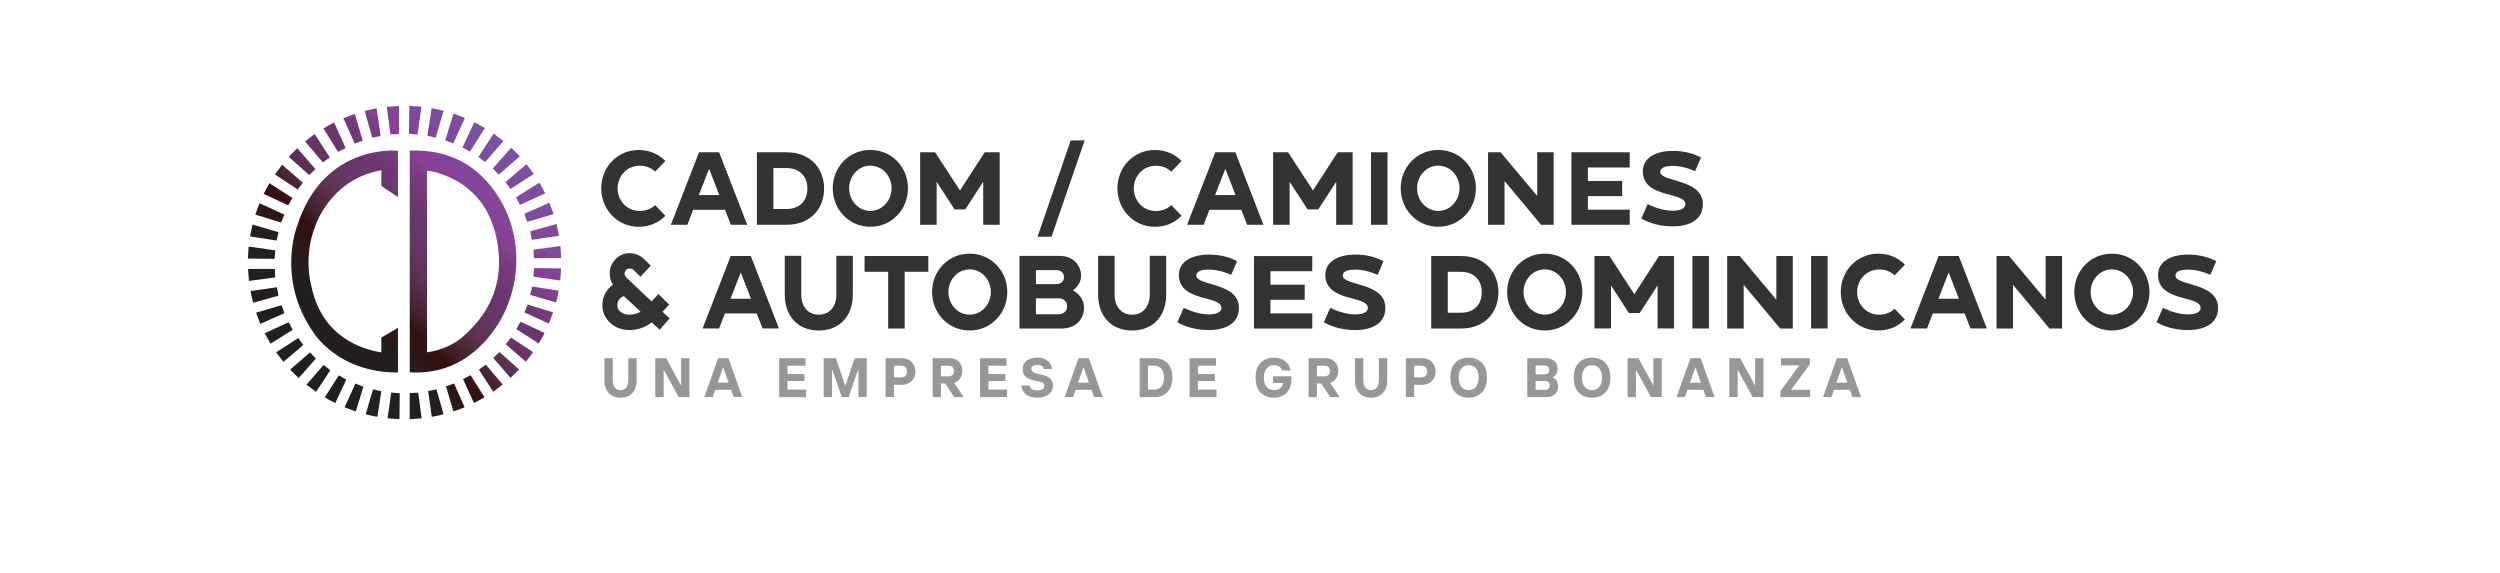 <?xml version="1.0" encoding="UTF-8"?>
<svg xmlns="http://www.w3.org/2000/svg" xmlns:xlink="http://www.w3.org/1999/xlink" version="1.1" id="Layer_1" x="0px" y="0px" viewBox="0 0 572.41 131.24" style="enable-background:new 0 0 572.41 131.24;" xml:space="preserve">
<style type="text/css">
	.st0{fill:#989798;}
	.st1{fill:url(#SVGID_1_);}
	.st2{fill:#333333;}
</style>
<g>
	<path class="st0" d="M138.39,87.11v-5.09h1.91v5.09c0,1.48,0.75,2.23,1.78,2.23s1.78-0.75,1.78-2.23v-5.09h1.91v5.09   c0,2.49-1.45,3.94-3.69,3.94C139.84,91.05,138.39,89.6,138.39,87.11z"></path>
	<path class="st0" d="M150.04,90.92v-8.91h2.48l3.37,6.17h0.06v-6.17h1.91v8.91h-2.48l-3.37-6.17h-0.06v6.17H150.04z"></path>
	<path class="st0" d="M167.98,90.92l-0.57-1.65h-3.66l-0.57,1.65h-1.93l3.18-8.91h2.35l3.18,8.91H167.98z M164.31,87.62h2.51   l-1.22-3.5h-0.06L164.31,87.62z"></path>
	<path class="st0" d="M180.32,89.21h4.26v1.72h-6.17v-8.91h6.04v1.72h-4.13v1.91h3.88v1.59h-3.88V89.21z"></path>
	<path class="st0" d="M188.59,90.92v-8.91h2.8l2.11,6.21h0.08l2.11-6.21h2.76v8.91h-1.91v-6.3h-0.06l-2.16,6.3h-1.59l-2.16-6.3   h-0.06v6.3H188.59z"></path>
	<path class="st0" d="M202.78,90.92v-8.91h3.69c1.84,0,3.12,1.27,3.12,3.05c0,1.78-1.27,3.05-3.12,3.05h-1.78v2.8H202.78z    M204.69,86.41h1.59c0.89,0,1.4-0.51,1.4-1.34c0-0.83-0.51-1.34-1.4-1.34h-1.59V86.41z"></path>
	<path class="st0" d="M220.66,90.92h-2.16l-2.07-3.12h-0.98v3.12h-1.91v-8.91h3.82c1.78,0,2.99,1.15,2.99,2.93   c0,1.46-0.9,2.42-1.87,2.75L220.66,90.92z M215.44,83.74v2.42h1.78c0.7,0,1.21-0.44,1.21-1.21c0-0.76-0.51-1.21-1.21-1.21H215.44z"></path>
	<path class="st0" d="M226.32,89.21h4.26v1.72h-6.17v-8.91h6.04v1.72h-4.13v1.91h3.88v1.59h-3.88V89.21z"></path>
	<path class="st0" d="M233.83,88.25h1.91c0.13,0.7,0.76,1.14,1.72,1.14c1.21,0,1.65-0.45,1.65-1.08c0-1.78-4.96-0.25-4.96-3.82   c0-1.72,1.46-2.61,3.31-2.61c2.16,0,3.24,1.13,3.44,2.61h-1.91c-0.13-0.57-0.64-0.95-1.46-0.95c-0.95,0-1.4,0.45-1.4,0.95   c0,1.84,4.96,0.44,4.96,3.82c0,1.53-1.27,2.74-3.63,2.74C235.48,91.05,234.02,90.1,233.83,88.25z"></path>
	<path class="st0" d="M250.5,90.92l-0.57-1.65h-3.66l-0.57,1.65h-1.93l3.18-8.91h2.35l3.18,8.91H250.5z M246.83,87.62h2.51   l-1.22-3.5h-0.06L246.83,87.62z"></path>
	<path class="st0" d="M260.93,90.92v-8.91h3.44c2.48,0,4.07,1.65,4.07,4.45c0,2.8-1.59,4.45-4.07,4.45H260.93z M262.84,89.21h1.46   c1.21,0,2.23-0.89,2.23-2.74c0-1.84-1.02-2.74-2.23-2.74h-1.46V89.21z"></path>
	<path class="st0" d="M274.29,89.21h4.26v1.72h-6.17v-8.91h6.04v1.72h-4.13v1.91h3.88v1.59h-3.88V89.21z"></path>
	<path class="st0" d="M287.47,86.47c0-2.93,1.65-4.58,4.2-4.58c2.23,0,3.44,1.21,3.88,2.93h-1.97c-0.32-0.7-0.83-1.21-1.91-1.21   c-1.34,0-2.29,0.95-2.29,2.86c0,1.91,0.95,2.86,2.35,2.86c1.12,0,1.91-0.65,2.07-1.65h-2.33v-1.53h4.2v0.7   c0,2.54-1.46,4.2-4.01,4.2C289.12,91.05,287.47,89.4,287.47,86.47z"></path>
	<path class="st0" d="M306.74,90.92h-2.16l-2.07-3.12h-0.98v3.12h-1.91v-8.91h3.82c1.78,0,2.99,1.15,2.99,2.93   c0,1.46-0.9,2.42-1.87,2.75L306.74,90.92z M301.53,83.74v2.42h1.78c0.7,0,1.21-0.44,1.21-1.21c0-0.76-0.51-1.21-1.21-1.21H301.53z"></path>
	<path class="st0" d="M310.24,87.11v-5.09h1.91v5.09c0,1.48,0.75,2.23,1.78,2.23s1.78-0.75,1.78-2.23v-5.09h1.91v5.09   c0,2.49-1.45,3.94-3.69,3.94S310.24,89.6,310.24,87.11z"></path>
	<path class="st0" d="M321.89,90.92v-8.91h3.69c1.84,0,3.12,1.27,3.12,3.05c0,1.78-1.27,3.05-3.12,3.05h-1.78v2.8H321.89z    M323.79,86.41h1.59c0.89,0,1.4-0.51,1.4-1.34c0-0.83-0.51-1.34-1.4-1.34h-1.59V86.41z"></path>
	<path class="st0" d="M332.07,86.47c0-2.93,1.65-4.58,4.2-4.58s4.2,1.65,4.2,4.58c0,2.93-1.65,4.58-4.2,4.58   S332.07,89.4,332.07,86.47z M338.56,86.47c0-1.91-0.95-2.86-2.29-2.86c-1.34,0-2.29,0.95-2.29,2.86c0,1.91,0.95,2.86,2.29,2.86   C337.6,89.33,338.56,88.38,338.56,86.47z"></path>
	<path class="st0" d="M349.69,90.92v-8.91h4.2c1.78,0,2.74,0.95,2.74,2.48c0,0.89-0.51,1.59-1.14,1.91c0.7,0.32,1.27,1.02,1.27,2.04   c0,1.53-0.95,2.48-2.74,2.48H349.69z M351.6,85.71h2.04c0.7,0,1.08-0.38,1.08-1.02c0-0.64-0.38-1.02-1.08-1.02h-2.04V85.71z    M351.6,89.27h2.16c0.7,0,1.08-0.38,1.08-1.02c0-0.64-0.38-1.02-1.08-1.02h-2.16V89.27z"></path>
	<path class="st0" d="M360.32,86.47c0-2.93,1.65-4.58,4.2-4.58s4.2,1.65,4.2,4.58c0,2.93-1.65,4.58-4.2,4.58   S360.32,89.4,360.32,86.47z M366.8,86.47c0-1.91-0.95-2.86-2.29-2.86c-1.34,0-2.29,0.95-2.29,2.86c0,1.91,0.95,2.86,2.29,2.86   C365.85,89.33,366.8,88.38,366.8,86.47z"></path>
	<path class="st0" d="M372.66,90.92v-8.91h2.48l3.37,6.17h0.06v-6.17h1.91v8.91H378l-3.37-6.17h-0.06v6.17H372.66z"></path>
	<path class="st0" d="M390.6,90.92l-0.57-1.65h-3.66l-0.57,1.65h-1.93l3.18-8.91h2.35l3.18,8.91H390.6z M386.94,87.62h2.51   l-1.22-3.5h-0.06L386.94,87.62z"></path>
	<path class="st0" d="M395.95,90.92v-8.91h2.48l3.37,6.17h0.06v-6.17h1.91v8.91h-2.48l-3.37-6.17h-0.06v6.17H395.95z"></path>
	<path class="st0" d="M407.65,90.92v-1.4l4.33-5.85h-4.2v-1.65h6.62v1.4l-4.33,5.85h4.39v1.65H407.65z"></path>
	<path class="st0" d="M424.13,90.92l-0.57-1.65h-3.66l-0.57,1.65h-1.93l3.18-8.91h2.35l3.18,8.91H424.13z M420.47,87.62h2.51   l-1.22-3.5h-0.06L420.47,87.62z"></path>
</g>
<linearGradient id="SVGID_1_" gradientUnits="userSpaceOnUse" x1="117.97" y1="34.742" x2="67.248" y2="85.464">
	<stop offset="0" style="stop-color:#7953A2"></stop>
	<stop offset="0.227" style="stop-color:#874096"></stop>
	<stop offset="0.264" style="stop-color:#7C3C85"></stop>
	<stop offset="0.317" style="stop-color:#713976"></stop>
	<stop offset="0.363" style="stop-color:#6A376D"></stop>
	<stop offset="0.397" style="stop-color:#673769"></stop>
	<stop offset="0.429" style="stop-color:#663666"></stop>
	<stop offset="0.468" style="stop-color:#62345E"></stop>
	<stop offset="0.51" style="stop-color:#5B2F50"></stop>
	<stop offset="0.554" style="stop-color:#4F283D"></stop>
	<stop offset="0.6" style="stop-color:#401D26"></stop>
	<stop offset="0.63" style="stop-color:#321111"></stop>
	<stop offset="0.663" style="stop-color:#301414"></stop>
	<stop offset="0.711" style="stop-color:#2A1A1A"></stop>
	<stop offset="0.745" style="stop-color:#231F20"></stop>
</linearGradient>
<path class="st1" d="M114.21,45.2c-4.64-7.43-11.46-11.04-20.39-10.73v50.77c0.2,0.02,0.33,0.04,0.47,0.04  c6.87,0.25,12.51-2.33,17.03-7.42C119.26,68.91,120.53,55.33,114.21,45.2z M106.06,77.02c-1.99,1.73-4.35,2.82-6.93,3.41  c-0.41,0.09-0.83,0.14-1.36,0.23v-41.6c0.86,0.17,1.67,0.27,2.43,0.51c7.31,2.24,11.76,7.29,13.4,14.59  C115.63,63.16,113.09,70.9,106.06,77.02z M64.59,37.71l-1.65,2.23l5.21,3.44l1.21-1.54L64.59,37.71z M61.68,41.94l-1.32,2.44  l5.63,2.64l0.98-1.69L61.68,41.94z M59.41,46.53l-0.95,2.61l5.91,1.81l0.73-1.82L59.41,46.53z M57.81,51.41l-0.56,2.71l6.07,0.95  l0.46-1.9L57.81,51.41z M56.93,56.45l-0.18,2.75l6.11,0.07l0.19-1.95L56.93,56.45z M62.93,61.57h-6.15L57,64.32l6.02-0.8  L62.93,61.57z M63.4,65.77l-6.06,0.87l0.61,2.69l5.82-1.64L63.4,65.77z M64.48,69.87l-5.85,1.72l0.98,2.57l5.5-2.44L64.48,69.87z   M66.12,73.78L60.6,76.3l1.34,2.4l5.07-3.18L66.12,73.78z M68.3,77.4l-5.07,3.26l1.66,2.19L69.43,79L68.3,77.4z M81.38,87.82  l-2.48,5.44l2.57,0.95l1.73-5.66L81.38,87.82z M111.24,83.49l-1.59,1.13l3.26,5.07l2.2-1.64L111.24,83.49z M114.35,80.6l-1.42,1.35  l3.97,4.57l1.95-1.93L114.35,80.6z M120.56,37.59l-4.83,4.09l1.14,1.59l5.36-3.45L120.56,37.59z M76.49,28.05  c-0.84,0.42-1.65,0.87-2.44,1.36l3.36,5.36l1.74-0.89L76.49,28.05z M72.07,30.69c-0.76,0.53-1.51,1.1-2.22,1.69l4.07,4.8l1.59-1.13  L72.07,30.69z M68.08,33.93c-0.68,0.63-1.34,1.3-1.96,1.99l4.69,4.16l1.42-1.35L68.08,33.93z M70.98,80.69l-4.54,3.93  c0.62,0.67,1.27,1.31,1.95,1.93l3.94-4.44L70.98,80.69z M77.58,85.95l-3.23,5.03c0.78,0.47,1.58,0.91,2.41,1.31l2.52-5.36  L77.58,85.95z M85.41,89.14l-1.68,5.72c0.88,0.23,1.77,0.42,2.67,0.58l0.91-5.84L85.41,89.14z M89.58,89.87l-0.85,5.9  c0.9,0.1,1.81,0.16,2.73,0.19l0.07-5.91L89.58,89.87z M95.76,89.91L93.81,90v5.97c0.92-0.03,1.83-0.1,2.73-0.2L95.76,89.91z   M99.94,89.15l-1.92,0.37l0.85,5.92c0.91-0.16,1.8-0.35,2.68-0.58L99.94,89.15z M103.97,87.81l-1.85,0.64l1.69,5.75  c0.87-0.28,1.73-0.6,2.57-0.95L103.97,87.81z M107.76,85.91l-1.74,0.89l2.5,5.47c0.82-0.41,1.62-0.84,2.41-1.31L107.76,85.91z   M117.01,77.29l-1.21,1.54l4.6,3.98c0.58-0.71,1.14-1.44,1.66-2.19L117.01,77.29z M119.18,73.65l-0.98,1.69l5.15,3.31  c0.48-0.78,0.92-1.59,1.34-2.41L119.18,73.65z M121.85,65.61l-0.46,1.9l5.94,1.74c0.23-0.89,0.43-1.79,0.6-2.7L121.85,65.61z   M122.3,61.39l-0.19,1.95l6.15,0.88c0.11-0.91,0.18-1.83,0.21-2.76L122.3,61.39z M128.31,56.34l-6.16,0.82l0.09,1.95h6.25  C128.47,58.18,128.4,57.25,128.31,56.34z M127.41,51.29l-6.01,1.69l0.37,1.92l6.22-0.89C127.83,53.09,127.64,52.18,127.41,51.29z   M123.5,41.82l-5.34,3.35l0.9,1.74l5.77-2.63C124.42,43.43,123.97,42.61,123.5,41.82z M120.8,69.72l-0.73,1.81l5.6,2.56l0.97-2.58  L120.8,69.72z M125.8,46.41l-5.74,2.54l0.64,1.85l6.06-1.78L125.8,46.41z M74.09,83.56l-3.92,4.53l2.2,1.63l3.26-4.95L74.09,83.56z   M81.24,26.07l1.81,6.15l-1.85,0.64l-2.57-5.8L81.24,26.07z M91.36,24.25v6.43l-1.96,0.09l-0.84-6.31L91.36,24.25z M86.23,24.79  l0.92,6.36l-1.92,0.37L83.5,25.4L86.23,24.79z M93.72,24.24l-0.07,6.38l1.94,0.19l0.92-6.37L93.72,24.24z M98.84,24.76l-0.98,6.31  l1.9,0.46l1.81-6.18L98.84,24.76z M103.84,26.02l-1.87,6.1l1.81,0.73l2.68-5.86L103.84,26.02z M108.61,27.97l-2.72,5.77l1.69,0.98  l3.47-5.41L108.61,27.97z M113.04,30.59l-3.5,5.32l1.53,1.21l4.2-4.84L113.04,30.59z M117.05,33.82l-4.21,4.74l1.35,1.42l4.83-4.19  L117.05,33.82z M71.65,75.95c-8.45-12.32-3.57-24.36-3.57-24.36c6.13-18.92,23.03-17.07,23.03-17.07v4.14  c-14.55,0.06-18.78,12.76-18.78,12.76c-2.95,7-1.13,13.65-1.13,13.65c3.16,16.68,19.91,15.93,19.91,15.93v4.29  C77.15,85.34,71.65,75.95,71.65,75.95z M87.31,77.29l3.81-2.23v10.09l-3.81-0.76V77.29z M87.31,34.59h3.81v10.53l-3.81-2.55V34.59z"></path>
<g>
	<path class="st2" d="M150,46.96l2.35,2.45c-1.54,1.57-3.66,2.52-6.08,2.52c-4.9,0-8.61-3.96-8.61-8.81s3.71-8.78,8.61-8.78   c2.42,0,4.54,0.95,6.08,2.52L150,39.29c-0.88-0.83-2.05-1.35-3.48-1.35c-3.11,0-5.11,2.47-5.11,5.18s2,5.18,5.11,5.18   C147.95,48.29,149.12,47.79,150,46.96z"></path>
	<path class="st2" d="M171.09,51.47h-3.75L166,48.03h-7.28l-1.34,3.44h-3.78l6.45-16.6h4.6L171.09,51.47z M164.69,44.66l-2.33-6.01   l-2.35,6.01H164.69z"></path>
	<path class="st2" d="M188.69,43.18c0,4.58-3.11,8.29-8.57,8.29h-6.82v-16.6h6.82C185.58,34.87,188.69,38.6,188.69,43.18z    M184.86,43.18c0-2.59-1.54-4.7-4.88-4.7h-2.9v9.38h2.9C183.32,47.86,184.86,45.77,184.86,43.18z"></path>
	<path class="st2" d="M207.89,43.11c0,4.84-3.71,8.81-8.61,8.81s-8.61-3.96-8.61-8.81s3.71-8.78,8.61-8.78   S207.89,38.27,207.89,43.11z M204.14,43.11c0-2.71-2.03-5.18-4.86-5.18s-4.86,2.47-4.86,5.18s2.03,5.18,4.86,5.18   S204.14,45.82,204.14,43.11z"></path>
	<path class="st2" d="M228.9,51.47h-3.78v-9.85l-4.1,6.32h-2.46l-4.1-6.32v9.85h-3.78v-16.6h3.43l5.69,8.74l5.66-8.74h3.43V51.47z"></path>
	<path class="st2" d="M248.36,32.14l-7.6,22.06h-3.2l7.6-22.06H248.36z"></path>
	<path class="st2" d="M268.19,46.96l2.35,2.45c-1.54,1.57-3.66,2.52-6.08,2.52c-4.9,0-8.61-3.96-8.61-8.81s3.71-8.78,8.61-8.78   c2.42,0,4.54,0.95,6.08,2.52l-2.35,2.45c-0.88-0.83-2.05-1.35-3.48-1.35c-3.11,0-5.11,2.47-5.11,5.18s2,5.18,5.11,5.18   C266.14,48.29,267.32,47.79,268.19,46.96z"></path>
	<path class="st2" d="M289.29,51.47h-3.75l-1.34-3.44h-7.28l-1.34,3.44h-3.78l6.45-16.6h4.6L289.29,51.47z M282.89,44.66l-2.33-6.01   l-2.35,6.01H282.89z"></path>
	<path class="st2" d="M309.72,51.47h-3.78v-9.85l-4.1,6.32h-2.46l-4.1-6.32v9.85h-3.78v-16.6h3.43l5.69,8.74l5.66-8.74h3.43V51.47z"></path>
	<path class="st2" d="M313.91,51.47v-16.6h3.78v16.6H313.91z"></path>
	<path class="st2" d="M337.93,43.11c0,4.84-3.71,8.81-8.61,8.81c-4.9,0-8.61-3.96-8.61-8.81s3.71-8.78,8.61-8.78   C334.22,34.33,337.93,38.27,337.93,43.11z M334.18,43.11c0-2.71-2.03-5.18-4.86-5.18c-2.83,0-4.86,2.47-4.86,5.18   s2.03,5.18,4.86,5.18C332.15,48.29,334.18,45.82,334.18,43.11z"></path>
	<path class="st2" d="M355.73,34.87v16.6h-2.88l-8.36-10.02v10.02h-3.78v-16.6h2.88l8.38,10v-10H355.73z"></path>
	<path class="st2" d="M363.57,38.34v3.09h7.85v3.47h-7.85V48h9.58v3.47h-13.35v-16.6h13.35v3.47H363.57z"></path>
	<path class="st2" d="M389.89,46.75c0,3.68-3.22,5.08-6.91,5.08c-2.51,0-4.97-0.55-7.18-1.78l1.45-3.3c1.75,0.85,3.91,1.5,5.73,1.5   c2.35,0,2.9-0.83,2.9-1.5c0-2.92-9.74-1.26-9.74-7.55c0-2.99,2.86-4.65,6.88-4.65c2.23,0,4.47,0.45,6.45,1.52l-1.36,3.13   c-1.66-0.78-3.57-1.21-5.09-1.21c-1.45,0-2.88,0.26-2.88,1.38C380.15,41.76,389.89,40.86,389.89,46.75z"></path>
	<path class="st2" d="M153.33,72.91l-2.3,2.59l-1.8-1.69c-1.54,1.16-3.22,1.76-5.16,1.76c-3.45,0-6.15-2.49-6.15-5.67   c0-2.07,1.01-3.73,2.42-4.72c-0.46-0.74-0.69-1.52-0.74-2.35c-0.07-1.23,0.37-2.42,1.2-3.35c0.85-0.95,2-1.5,3.27-1.52   c1.36-0.02,2.67,0.57,3.68,1.64l1.24,1.21l-2.35,2.56l-1.31-1.31c-0.37-0.38-0.81-0.57-1.22-0.57c-0.32,0-0.6,0.14-0.81,0.38   c-0.14,0.17-0.32,0.43-0.3,0.78c0.02,0.36,0.23,0.74,0.62,1.09l0.02,0.02l5.55,5.25l1.57-1.69l2.46,2.42l-1.52,1.64L153.33,72.91z    M146.66,71.37l-3.82-3.59c-0.74,0.26-1.5,1-1.5,2.11c0,1.23,1.17,2.16,2.74,2.16C145.04,72.06,145.87,71.82,146.66,71.37z"></path>
	<path class="st2" d="M178.35,75.21h-3.75l-1.34-3.44h-7.28l-1.34,3.44h-3.78l6.45-16.6h4.6L178.35,75.21z M171.94,68.4l-2.33-6.01   l-2.35,6.01H171.94z"></path>
	<path class="st2" d="M195.27,58.57v8.86c0,4.87-2.95,8.24-7.81,8.24s-7.78-3.37-7.78-8.24v-8.86h3.78v9.02   c0,2.26,1.29,4.46,4.01,4.46c2.72,0,4.03-2.21,4.03-4.46v-9.02H195.27z"></path>
	<path class="st2" d="M212.55,58.62v3.61h-5.41v12.99h-3.78V62.23h-5.41v-3.61H212.55z"></path>
	<path class="st2" d="M230.63,66.86c0,4.84-3.71,8.81-8.61,8.81s-8.61-3.96-8.61-8.81s3.71-8.78,8.61-8.78   S230.63,62.01,230.63,66.86z M226.87,66.86c0-2.71-2.03-5.18-4.86-5.18s-4.86,2.47-4.86,5.18s2.03,5.18,4.86,5.18   S226.87,69.56,226.87,66.86z"></path>
	<path class="st2" d="M248.2,70.47c0,2.61-1.89,4.75-5.13,4.75h-9.65V58.59h9.21c2.97,0,4.9,2.04,4.9,4.54   c0,1.73-1.22,2.92-1.89,3.35C246.52,66.9,248.2,68.21,248.2,70.47z M237.2,65.05h4.58c1.24,0,1.84-0.71,1.84-1.59   c0-0.9-0.62-1.61-1.84-1.61h-4.58V65.05z M244.33,70.13c0-1-0.69-1.83-2.05-1.83h-5.09v3.66h5.09   C243.6,71.96,244.33,71.15,244.33,70.13z"></path>
	<path class="st2" d="M267.02,58.57v8.86c0,4.87-2.95,8.24-7.81,8.24c-4.86,0-7.78-3.37-7.78-8.24v-8.86h3.78v9.02   c0,2.26,1.29,4.46,4.01,4.46c2.72,0,4.03-2.21,4.03-4.46v-9.02H267.02z"></path>
	<path class="st2" d="M283.67,70.49c0,3.68-3.22,5.08-6.91,5.08c-2.51,0-4.97-0.55-7.18-1.78l1.45-3.3c1.75,0.85,3.91,1.5,5.73,1.5   c2.35,0,2.9-0.83,2.9-1.5c0-2.92-9.74-1.26-9.74-7.55c0-2.99,2.85-4.65,6.88-4.65c2.23,0,4.47,0.45,6.45,1.52l-1.36,3.13   c-1.66-0.78-3.57-1.21-5.09-1.21c-1.45,0-2.88,0.26-2.88,1.38C273.93,65.5,283.67,64.6,283.67,70.49z"></path>
	<path class="st2" d="M290.88,62.09v3.09h7.85v3.47h-7.85v3.11h9.58v3.47h-13.35v-16.6h13.35v3.47H290.88z"></path>
	<path class="st2" d="M317.2,70.49c0,3.68-3.22,5.08-6.91,5.08c-2.51,0-4.97-0.55-7.18-1.78l1.45-3.3c1.75,0.85,3.91,1.5,5.73,1.5   c2.35,0,2.9-0.83,2.9-1.5c0-2.92-9.74-1.26-9.74-7.55c0-2.99,2.85-4.65,6.88-4.65c2.23,0,4.47,0.45,6.45,1.52l-1.36,3.13   c-1.66-0.78-3.57-1.21-5.09-1.21c-1.45,0-2.88,0.26-2.88,1.38C307.46,65.5,317.2,64.6,317.2,70.49z"></path>
	<path class="st2" d="M343.09,66.93c0,4.58-3.11,8.29-8.57,8.29h-6.82v-16.6h6.82C339.98,58.62,343.09,62.35,343.09,66.93z    M339.27,66.93c0-2.59-1.54-4.7-4.88-4.7h-2.9v9.38h2.9C337.73,71.61,339.27,69.52,339.27,66.93z"></path>
	<path class="st2" d="M362.3,66.86c0,4.84-3.71,8.81-8.61,8.81c-4.9,0-8.61-3.96-8.61-8.81s3.71-8.78,8.61-8.78   C358.59,58.07,362.3,62.01,362.3,66.86z M358.55,66.86c0-2.71-2.03-5.18-4.86-5.18c-2.83,0-4.86,2.47-4.86,5.18   s2.03,5.18,4.86,5.18C356.52,72.03,358.55,69.56,358.55,66.86z"></path>
	<path class="st2" d="M383.3,75.21h-3.78v-9.85l-4.1,6.32h-2.46l-4.1-6.32v9.85h-3.78v-16.6h3.43l5.69,8.74l5.66-8.74h3.43V75.21z"></path>
	<path class="st2" d="M387.5,75.21v-16.6h3.78v16.6H387.5z"></path>
	<path class="st2" d="M410.48,58.62v16.6h-2.88l-8.36-10.02v10.02h-3.78v-16.6h2.88l8.38,10v-10H410.48z"></path>
	<path class="st2" d="M414.68,75.21v-16.6h3.78v16.6H414.68z"></path>
	<path class="st2" d="M433.81,70.7l2.35,2.45c-1.54,1.57-3.66,2.52-6.08,2.52c-4.9,0-8.61-3.96-8.61-8.81s3.71-8.78,8.61-8.78   c2.42,0,4.54,0.95,6.08,2.52l-2.35,2.45c-0.88-0.83-2.05-1.35-3.48-1.35c-3.11,0-5.11,2.47-5.11,5.18s2,5.18,5.11,5.18   C431.76,72.03,432.94,71.53,433.81,70.7z"></path>
	<path class="st2" d="M454.91,75.21h-3.75l-1.33-3.44h-7.28l-1.34,3.44h-3.78l6.45-16.6h4.61L454.91,75.21z M448.51,68.4l-2.33-6.01   l-2.35,6.01H448.51z"></path>
	<path class="st2" d="M472.14,58.62v16.6h-2.88L460.9,65.2v10.02h-3.78v-16.6H460l8.38,10v-10H472.14z"></path>
	<path class="st2" d="M492.15,66.86c0,4.84-3.71,8.81-8.61,8.81c-4.9,0-8.61-3.96-8.61-8.81s3.71-8.78,8.61-8.78   C488.44,58.07,492.15,62.01,492.15,66.86z M488.4,66.86c0-2.71-2.03-5.18-4.86-5.18c-2.83,0-4.86,2.47-4.86,5.18   s2.03,5.18,4.86,5.18C486.37,72.03,488.4,69.56,488.4,66.86z"></path>
	<path class="st2" d="M507.86,70.49c0,3.68-3.22,5.08-6.91,5.08c-2.51,0-4.97-0.55-7.18-1.78l1.45-3.3c1.75,0.85,3.91,1.5,5.73,1.5   c2.35,0,2.9-0.83,2.9-1.5c0-2.92-9.74-1.26-9.74-7.55c0-2.99,2.86-4.65,6.88-4.65c2.23,0,4.47,0.45,6.45,1.52l-1.36,3.13   c-1.66-0.78-3.57-1.21-5.09-1.21c-1.45,0-2.88,0.26-2.88,1.38C498.12,65.5,507.86,64.6,507.86,70.49z"></path>
</g>
</svg>

